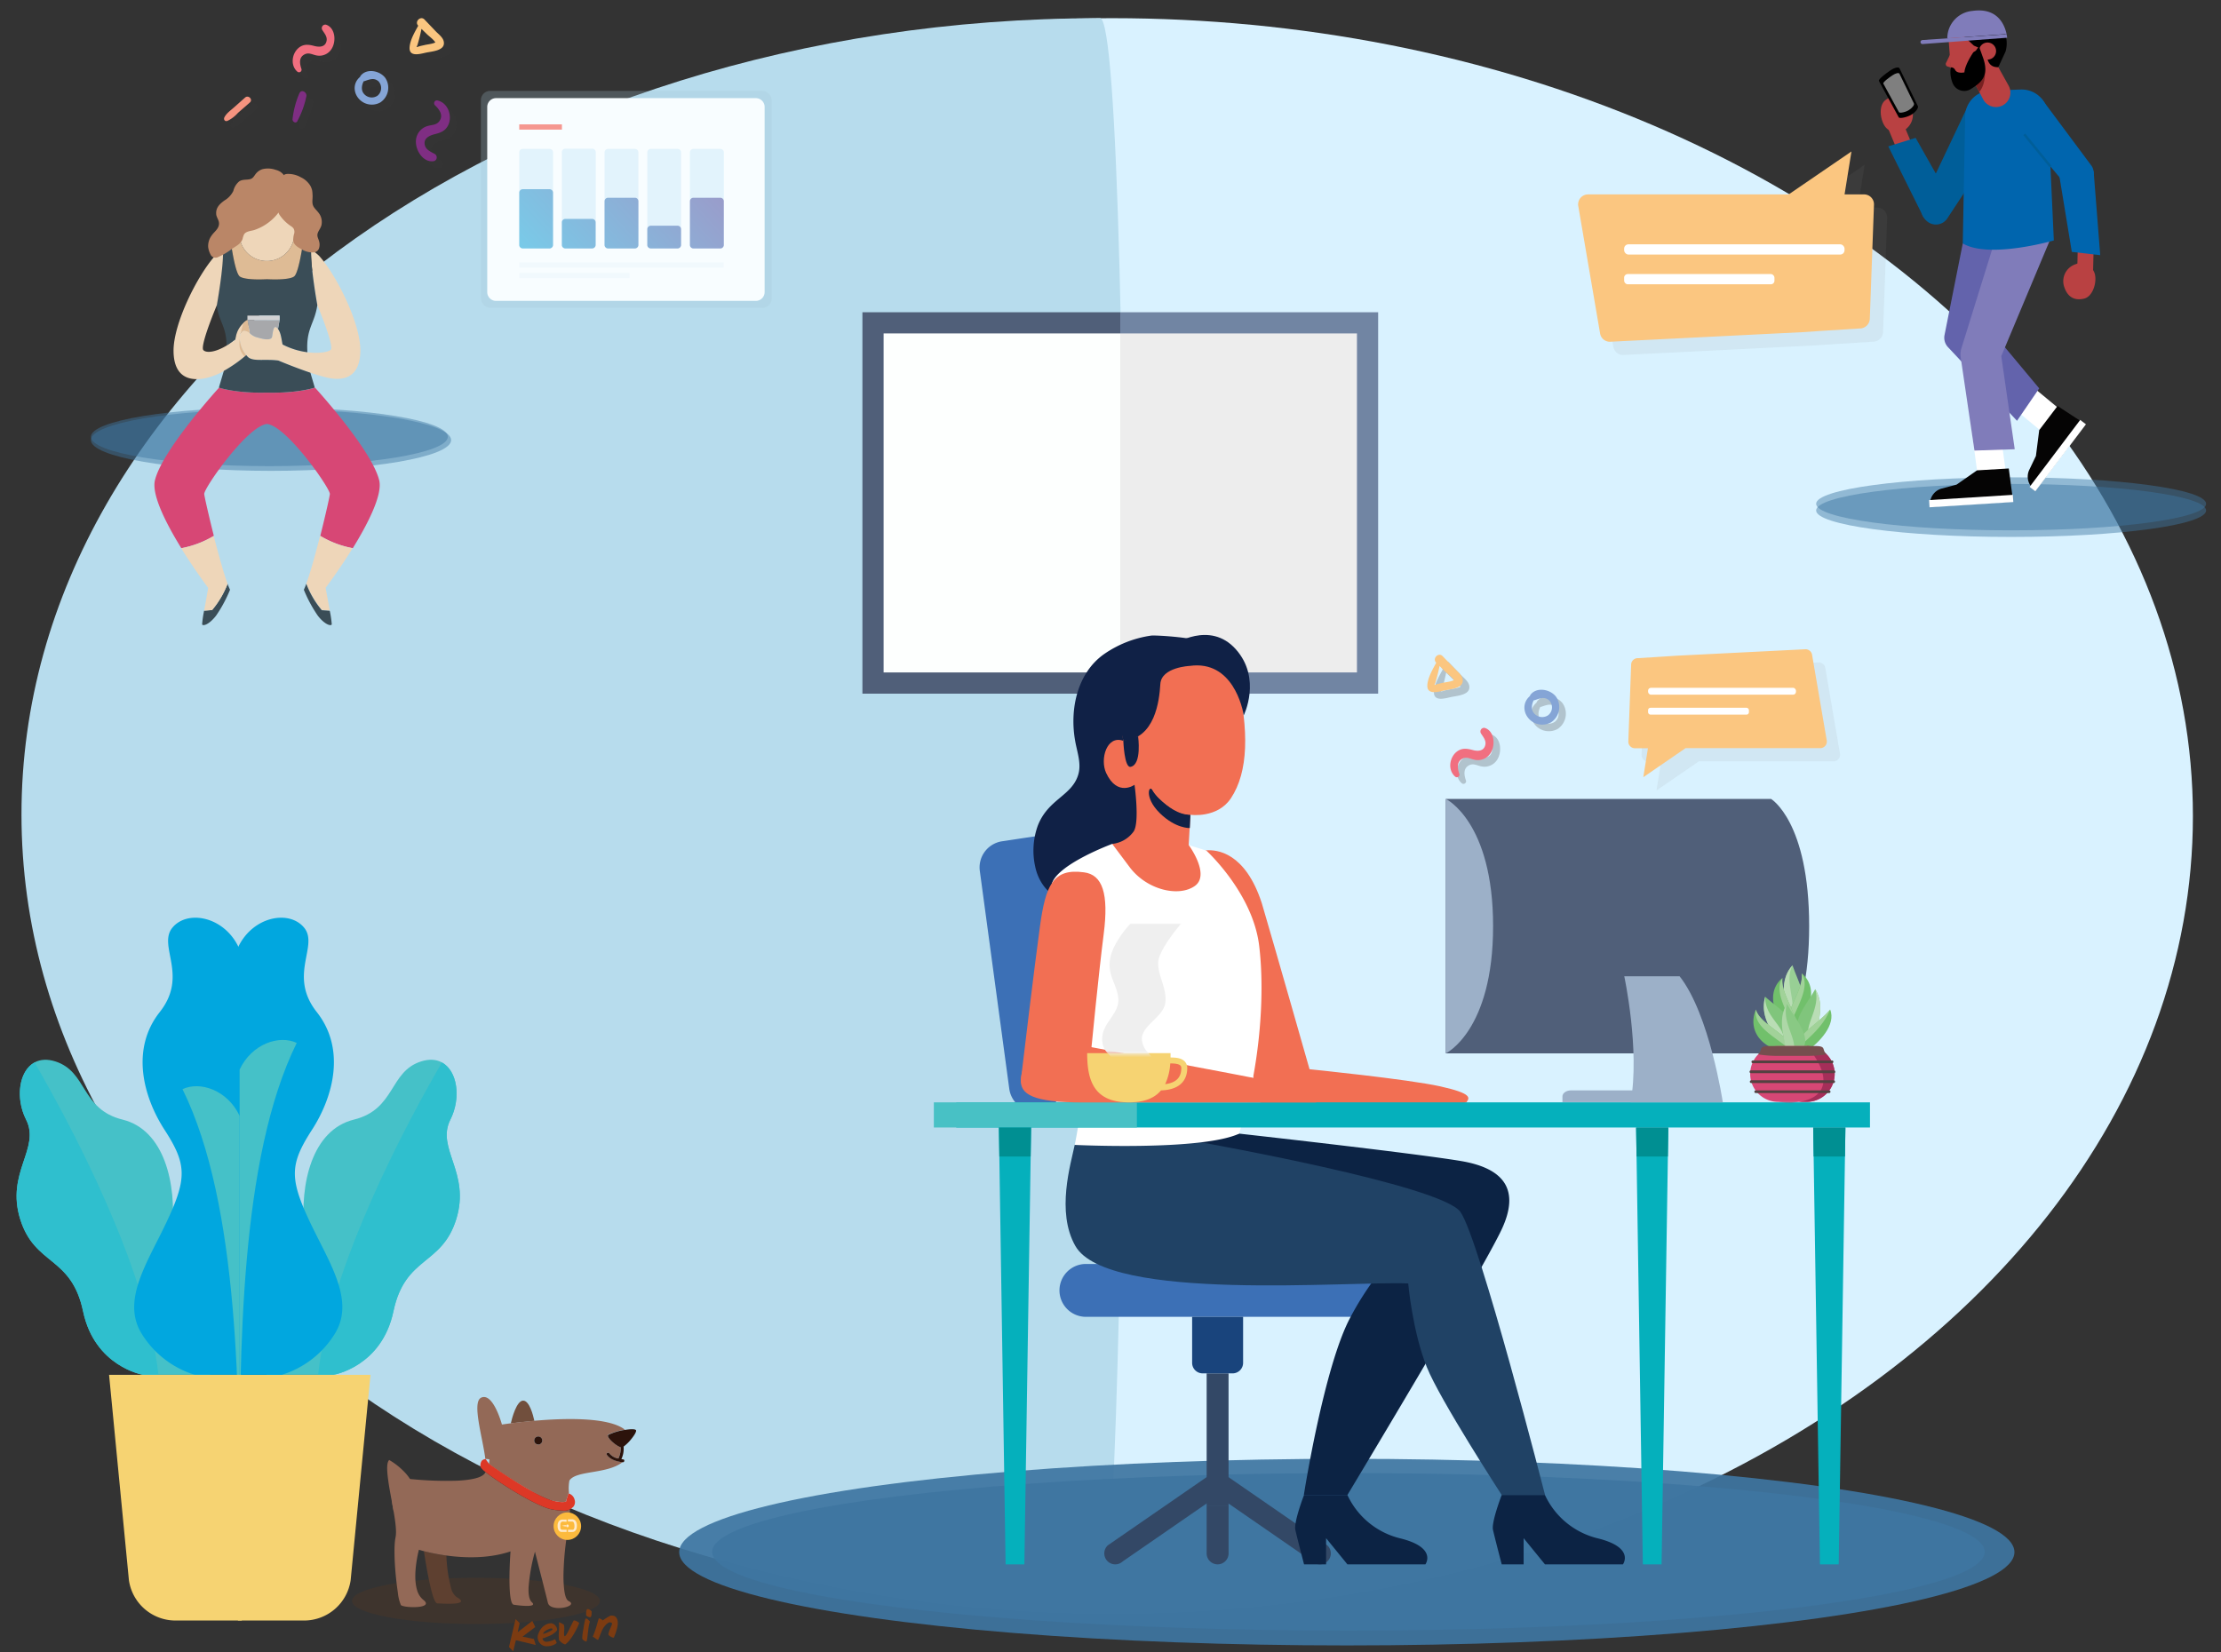 <?xml version="1.0" encoding="utf-8"?><svg id="suitedash-home" xmlns="http://www.w3.org/2000/svg" xmlns:xlink="http://www.w3.org/1999/xlink" viewBox="0 0 672 500">
	<rect x="0" y="0" width="672" height="500" fill="#333333" stroke="none"/>
	<style>
		@-webkit-keyframes steam {
			from {
				-webkit-transform: translate(0px, 0px);
				transform: translate(0px, 0px);
			}
			to {
				-webkit-transform: translate(16.53px, -78.62px);
				transform: translate(16.53px, -78.62px);	
			}
		}
		
		@keyframes steam {
			from {
				-webkit-transform: translate(0px, 0px);
				transform: translate(0px, 0px);
			}
			to {
				-webkit-transform: translate(16.53px, -78.62px);
				transform: translate(16.53px, -78.62px);	
			}
		}
		
		@-webkit-keyframes arrow-mask {
			0% {
				stroke-dasharray: 307.237;
				stroke-dashoffset: 307.237;
				opacity: 1;
			}
			60%,80% {
				stroke-dasharray: 307.237;
				stroke-dashoffset: 0;
				opacity: 1;
			}
			90%, 100% {
				stroke-dasharray: 307.237;
				stroke-dashoffset: 0;
				opacity: 0;
			}
		}
		
		@keyframes arrow-mask {
			0% {
				stroke-dasharray: 307.237;
				stroke-dashoffset: 307.237;
				opacity: 1;
			}
			60%,80% {
				stroke-dasharray: 307.237;
				stroke-dashoffset: 0;
				opacity: 1;
			}
			90%, 100% {
				stroke-dasharray: 307.237;
				stroke-dashoffset: 0;
				opacity: 0;
			}
		}
		
		@-webkit-keyframes head-rotate {
			0%, 40%, 80%, 100% {
				-webkit-transform: none;
				transform: none;
			}
			20%, 30%, 60% {
				-webkit-transform: rotate(10deg);
				transform: rotate(10deg);
			}
		}
		
		@keyframes head-rotate {
			0%, 40%, 80%, 100% {
				-webkit-transform: none;
				transform: none;
			}
			20%, 30%, 60% {
				-webkit-transform: rotate(10deg);
				transform: rotate(10deg);
			}
		}
		
		@-webkit-keyframes left-arm {
			0%, 40%, 45%, 80%, 100% {
				-webkit-transform: none;
				transform: none;
			}
			10%, 25%, 65%, 70% {
				-webkit-transform: rotate(-5deg);
				transform: rotate(-5deg);
			}
		}
		
		@keyframes left-arm {
			0%, 40%, 45%, 80%, 100% {
				-webkit-transform: none;
				transform: none;
			}
			10%, 25%, 65%, 70% {
				-webkit-transform: rotate(-5deg);
				transform: rotate(-5deg);
			}
		}
		
		@-webkit-keyframes left-forearm {
			0%, 40%, 45%, 80%, 100% {
				-webkit-transform: none;
				transform: none;
			}
			10%, 25%, 65%, 70% {
				-webkit-transform: rotate(5deg);
				transform: rotate(5deg);
			}
		}
		
		@keyframes left-forearm {
			0%, 40%, 45%, 80%, 100% {
				-webkit-transform: none;
				transform: none;
			}
			10%, 25%, 65%, 70% {
				-webkit-transform: rotate(5deg);
				transform: rotate(5deg);
			}
		}
		
		@-webkit-keyframes right-arm {
			0%, 40%, 45%, 80%, 100% {
				-webkit-transform: none;
				transform: none;
			}
			10%, 25%, 65%, 70% {
				-webkit-transform: rotate(-8deg);
				transform: rotate(-8deg);
			}
		}
		
		@keyframes right-arm {
			0%, 40%, 45%, 80%, 100% {
				-webkit-transform: none;
				transform: none;
			}
			10%, 25%, 65%, 70% {
				-webkit-transform: rotate(-8deg);
				transform: rotate(-8deg);
			}
		}
		
		@-webkit-keyframes right-forearm {
			0%, 40%, 45%, 80%, 100% {
				-webkit-transform: none;
				transform: none;
			}
			10%, 25%, 65%, 70% {
				-webkit-transform: rotate(8deg);
				transform: rotate(8deg);
			}
		}
		
		@keyframes right-forearm {
			0%, 40%, 45%, 80%, 100% {
				-webkit-transform: none;
				transform: none;
			}
			10%, 25%, 65%, 70% {
				-webkit-transform: rotate(8deg);
				transform: rotate(8deg);
			}
		}
		
		@-webkit-keyframes graph-bar-1 {
			0%, 100% {
				-webkit-transform: none;
				transform: none;
			}
			25% {
				-webkit-transform: scaleY(1.5);
				transform: scaleY(1.5);
			}
			50% {
				-webkit-transform: scaleY(.9);
				transform: scaleY(.9);
			}
			75% {
				-webkit-transform: scaleY(1.15);
				transform: scaleY(1.15);	
			}
		}
		
		@keyframes graph-bar-1 {
			0%, 100% {
				-webkit-transform: none;
				transform: none;
			}
			25% {
				-webkit-transform: scaleY(1.5);
				transform: scaleY(1.5);
			}
			50% {
				-webkit-transform: scaleY(.9);
				transform: scaleY(.9);
			}
			75% {
				-webkit-transform: scaleY(1.15);
				transform: scaleY(1.15);	
			}
		}
		
		@-webkit-keyframes graph-bar-2 {
			0%, 100% {
				-webkit-transform: none;
				transform: none;
			}
			25% {
				-webkit-transform: scaleY(3);
				transform: scaleY(3);
			}
			50% {
				-webkit-transform: scaleY(1.5);
				transform: scaleY(1.5);
			}
			75% {
				-webkit-transform: scaleY(2);
				transform: scaleY(2);	
			}
		}
		
		@keyframes graph-bar-2 {
			0%, 100% {
				-webkit-transform: none;
				transform: none;
			}
			25% {
				-webkit-transform: scaleY(3);
				transform: scaleY(3);
			}
			50% {
				-webkit-transform: scaleY(1.5);
				transform: scaleY(1.5);
			}
			75% {
				-webkit-transform: scaleY(2);
				transform: scaleY(2);	
			}
		}
		
		@-webkit-keyframes doodle-leftright {
			from {
				-webkit-transform: translateX(-2px);
				transform: translateX(-2px);
			}
			to {
				-webkit-transform: translateX(2px);
				transform: translateX(2px);
			}
		}
		
		@keyframes doodle-leftright {
			from {
				-webkit-transform: translateX(-2px);
				transform: translateX(-2px);
			}
			to {
				-webkit-transform: translateX(2px);
				transform: translateX(2px);
			}
		}
		
		@-webkit-keyframes doodle-updown {
			from {
				-webkit-transform: translateY(-2px);
				transform: translateY(-2px);
			}
			to {
				-webkit-transform: translateY(2px);
				transform: translateY(2px);
			}
		}
		
		@keyframes doodle-updown {
			from {
				-webkit-transform: translateY(-2px);
				transform: translateY(-2px);
			}
			to {
				-webkit-transform: translateY(2px);
				transform: translateY(2px);
			}
		}
		
		
		@-webkit-keyframes chatbox-top {
			0% {
				-webkit-transform: rotate(-90deg) scale(0);
				transform: rotate(-90deg) scale(0);
				opacity: 0;
			}
			20%, 75% {
				-webkit-transform: none;
				transform: none;
				opacity: 1;
			}
			95%, 100% {
				opacity: 0;
			}
		}
		
		
		@keyframes chatbox-top {
			0% {
				-webkit-transform: rotate(-90deg) scale(0);
				transform: rotate(-90deg) scale(0);
				opacity: 0;
			}
			20%, 75% {
				-webkit-transform: none;
				transform: none;
				opacity: 1;
			}
			95%, 100% {
				opacity: 0;
			}
		}
		
		@-webkit-keyframes chatbox-bottom {
			0% {
				-webkit-transform: rotate(90deg) scale(0);
				transform: rotate(90deg) scale(0);
				opacity: 0;
			}
			20%, 75% {
				-webkit-transform: none;
				transform: none;
				opacity: 1;
			}
			95%, 100% {
				opacity: 0;
			}
		}
		
		@keyframes chatbox-bottom {
			0% {
				-webkit-transform: rotate(90deg) scale(0);
				transform: rotate(90deg) scale(0);
				opacity: 0;
			}
			20%, 75% {
				-webkit-transform: none;
				transform: none;
				opacity: 1;
			}
			95%, 100% {
				opacity: 0;
			}
		}
		
		@-webkit-keyframes tail-wiggle {
			5%, 25%, 45%, 65% {
				-webkit-transform: rotate(-5deg);
				transform: rotate(-5deg);
			}
			15%, 35%, 55%, 75% {
				-webkit-transform: rotate(5deg);
				transform: rotate(5deg);
			}
			80%, 100% {
				-webkit-transform: none;
				transform: none;
			}
		}
		
		@keyframes tail-wiggle {
			5%, 25%, 45%, 65% {
				-webkit-transform: rotate(-5deg);
				transform: rotate(-5deg);
			}
			15%, 35%, 55%, 75% {
				-webkit-transform: rotate(5deg);
				transform: rotate(5deg);
			}
			80%, 100% {
				-webkit-transform: none;
				transform: none;
			}
		}
		
		#suitedash-home #steam {
			-webkit-animation: steam 6s linear both infinite;
			animation: steam 6s linear both infinite;
		}
		
		#suitedash-home #arrow-mask {
			-webkit-animation: arrow-mask 5s ease-in-out both infinite;
			animation: arrow-mask 5s ease-in-out both infinite;
		}
		
		
		#suitedash-home #back-hair, #suitedash-home #lady-head {
			-webkit-transform-origin: 351.25px 245.333px;
			-ms-transform-origin: 351.25px 245.333px;
			transform-origin: 351.25px 245.333px;
			-webkit-animation: head-rotate 8s ease-in-out both infinite;
			animation: head-rotate 8s ease-in-out both infinite;
		}
		
		#suitedash-home #left-arm {
			-webkit-transform-origin: 368.5px 262.563px;
			-ms-transform-origin: 368.5px 262.563px;
			transform-origin: 368.5px 262.563px;
			-webkit-animation: left-arm 8s ease-in-out both infinite;
			animation: left-arm 8s ease-in-out both infinite;
		}
		#suitedash-home #left-forearm {
			-webkit-transform-origin: 388.5px 329.188px;
			-ms-transform-origin: 388.5px 329.188px;
			transform-origin: 388.5px 329.188px;
			-webkit-animation: left-forearm 8s ease-in-out both infinite;
			animation: left-forearm 8s ease-in-out both infinite;
		}
		
		#suitedash-home #right-arm {
			-webkit-transform-origin: 325.333px 271px;
			-ms-transform-origin: 325.333px 271px;
			transform-origin: 325.333px 271px;
			-webkit-animation: right-arm 8s 2s ease-in-out both infinite;
			animation: right-arm 8s 2s ease-in-out both infinite;
		}
		#suitedash-home #right-forearm {
			-webkit-transform-origin: 319.303px 324.975px;
			-ms-transform-origin: 319.303px 324.975px;
			transform-origin: 319.303px 324.975px;
			-webkit-animation: right-forearm 8s 2s ease-in-out both infinite;
			animation: right-forearm 8s 2s ease-in-out both infinite;
		}
		
		#suitedash-home #bar-5 {
			-webkit-animation: graph-bar-1 2s ease-in-out both infinite;
			animation: graph-bar-1 2s ease-in-out both infinite;
		}
		#suitedash-home #bar-4 {
			-webkit-animation: graph-bar-2 3s ease-in-out both infinite;
			animation: graph-bar-2 3s ease-in-out both infinite;
		}
		#suitedash-home #bar-3 {
			-webkit-animation: graph-bar-1 1.5s ease-in-out both infinite;
			animation: graph-bar-1 1.5s ease-in-out both infinite;
		}
		#suitedash-home #bar-2 {
			-webkit-animation: graph-bar-2 2s ease-in-out both infinite;
			animation: graph-bar-2 2s ease-in-out both infinite;
		}
		#suitedash-home #bar-1 {
			-webkit-animation: graph-bar-1 2.5s ease-in-out both infinite;
			animation: graph-bar-1 2.5s ease-in-out both infinite;
		}
		
		#suitedash-home #chat-box-top {
			-webkit-transform-origin: 560.19px 45.84px;
			-ms-transform-origin: 560.19px 45.84px;
			transform-origin: 560.19px 45.84px;
			-webkit-animation: chatbox-top 4s cubic-bezier(0.175, 0.885, 0.32, 1.275) both infinite;
			animation: chatbox-top 4s cubic-bezier(0.175, 0.885, 0.32, 1.275) both infinite;
		}
		
		#suitedash-home #chat-box-bottom {
			-webkit-transform-origin: 497.21px 235.21px;
			-ms-transform-origin: 497.21px 235.21px;
			transform-origin: 497.21px 235.21px;
			-webkit-animation: chatbox-bottom 4s -1s cubic-bezier(0.175, 0.885, 0.32, 1.275) both infinite;
			animation: chatbox-bottom 4s -1s cubic-bezier(0.175, 0.885, 0.32, 1.275) both infinite;
		}
		
		#suitedash-home #dog-tail {
			-webkit-transform-origin: 122.083px 453.26px;
			-ms-transform-origin: 122.083px 453.26px;
			transform-origin: 122.083px 453.26px;
			-webkit-animation: tail-wiggle 3s ease-in-out both infinite;
			animation: tail-wiggle 3s ease-in-out both infinite;
		}
	</style>
	<defs>
		<mask id="home-mask" x="259.38" y="104.58" width="145.79" height="103.43" maskUnits="userSpaceOnUse">
			<path id="arrow-mask" d="M263.88,203.51s3.63-1.64,6.75-8.89,8.75-20.25,8.75-20.25l9.63,9.88,18.13-32,15.63,23.29,9.17-17.67,14.25-10.17,23.52,7.71,21-30.85L384,117.08l16.25,10.42-9.42-14,9.83,2-.75-6.42" fill="none" stroke="#fff" stroke-linecap="round" stroke-linejoin="round" stroke-width="9" stroke-dashoffset="274.234" stroke-dasharray="274.234"></path>
		</mask>
		<mask id="home-mask-2" x="316.69" y="279.46" width="52.03" height="117.93" maskUnits="userSpaceOnUse">
			<rect id="steam-mask" x="321.48" y="279.46" width="47.24" height="39.54" fill="#fff"></rect>
		</mask>
		<linearGradient id="home-linear-gradient" x1="206.9" y1="474.99" x2="148.03" y2="420.68" gradientTransform="matrix(1, 0, 0, -1, 0, 500)" gradientUnits="userSpaceOnUse">
			<stop offset="0.05" stop-color="#876daf"></stop>
			<stop offset="1" stop-color="#48c6e9"></stop>
		</linearGradient>
		<linearGradient id="home-linear-gradient-2" x1="215.34" y1="466.39" x2="156.13" y2="411.76" xlink:href="#home-linear-gradient"></linearGradient>
		<linearGradient id="home-linear-gradient-3" x1="220.08" y1="462.04" x2="160.43" y2="407.01" xlink:href="#home-linear-gradient"></linearGradient>
		<linearGradient id="home-linear-gradient-4" x1="227.86" y1="453.06" x2="168.69" y2="398.48" xlink:href="#home-linear-gradient"></linearGradient>
		<linearGradient id="home-linear-gradient-5" x1="231.94" y1="449.14" x2="172.29" y2="394.11" xlink:href="#home-linear-gradient"></linearGradient>
	</defs>
	<ellipse cx="336.5" cy="247" rx="327" ry="241.5" fill="#d9f2ff"></ellipse>
	<path d="M332.82,487.5C152.6,487.5,6.5,379.6,6.5,246.5S152.6,5.5,332.82,5.5C343.8,5.5,341.8,487.5,332.82,487.5Z" fill="#b7dced"></path>
	<rect x="260.94" y="94.5" width="78.02" height="115.43" fill="#505f79"></rect>
	<rect x="338.96" y="94.5" width="78.02" height="115.43" fill="#7185a3"></rect>
	<rect x="267.35" y="100.91" width="71.61" height="102.6" fill="#fdfffe"></rect>
	<rect x="338.96" y="100.91" width="71.61" height="102.6" fill="#ededed"></rect>
	<g mask="url(#home-mask)">
		<g>
			<path d="M401.22,108.78,399.62,131l-6.34-4.32-20.67,30.57a3.48,3.48,0,0,1-3.91,1.38l-22.22-7.09L339,156.75v-8.4l4.93-3.44a3.51,3.51,0,0,1,3-.48l21.39,6.83,19.24-28.46-6.33-4.31Z" fill="#f04646"></path>
			<path d="M335,159.54l-8.74,18.25a3.57,3.57,0,0,1-3.08,1.94,3.46,3.46,0,0,1-2.92-1.57l-12.84-19.85-15,28.19a3.48,3.48,0,0,1-2.52,1.72h-.49a3.45,3.45,0,0,1-2.49-1.06l-6.68-6.95-8.39,19.3a3.77,3.77,0,0,1-.37.65l-4,5.57V192.42L276,172.78a3.39,3.39,0,0,1,2.57-2l.59-.06a3.47,3.47,0,0,1,2.49,1.06l7,7.26L304,149.89a3.51,3.51,0,0,1,3-1.82,3.42,3.42,0,0,1,2.88,1.57l12.7,19.6,6.43-13.41a3.53,3.53,0,0,1,1.18-1.43l8.69-6.05v8.4Z" fill="#fb6767"></path>
		</g>
	</g>
	<ellipse cx="407.5" cy="469.74" rx="202" ry="28.24" fill="#3e76a1" opacity="0.92" style="isolation: isolate"></ellipse>
	<ellipse cx="408" cy="469.66" rx="192.5" ry="23.84" fill="#3e76a1" opacity="0.92" style="isolation: isolate"></ellipse>
	<ellipse cx="608.5" cy="152.48" rx="59" ry="8.02" fill="#3e76a1" opacity="0.46" style="isolation: isolate"></ellipse>
	<ellipse cx="608.5" cy="154.48" rx="59" ry="8.02" fill="#3e76a1" opacity="0.46" style="isolation: isolate"></ellipse>
	<ellipse cx="82" cy="133.19" rx="54.5" ry="9.31" fill="#3e76a1" opacity="0.46" style="isolation: isolate"></ellipse>
	<rect x="365.09" y="415.64" width="6.63" height="39.99" fill="#334866"></rect>
	<path d="M368.41,473.44h0a3.32,3.32,0,0,1-3.32-3.31v-14.5h6.64v14.5A3.32,3.32,0,0,1,368.41,473.44Z" fill="#334866"></path>
	<path d="M401.78,472.38h0a3.32,3.32,0,0,1-4.69.18L366.6,451.5l4.5-4.87,30.5,21.06A3.32,3.32,0,0,1,401.78,472.38Z" fill="#334866"></path>
	<path d="M335,472.38h0a3.32,3.32,0,0,0,4.69.18l30.49-21.06-4.5-4.87-30.5,21.06A3.33,3.33,0,0,0,335,472.38Z" fill="#334866"></path>
	<path d="M408.26,398.53h-79.7a8,8,0,0,1-8-8h0a8,8,0,0,1,8-8h79.7a8,8,0,0,1,8,8h0A8,8,0,0,1,408.26,398.53Z" fill="#3c70b6"></path>
	<path d="M342.22,252.6l-21,74.76a8,8,0,0,1-6.85,9h0a8,8,0,0,1-9-6.85l-8.91-65.92a8,8,0,0,1,6.85-9h0C307.71,254,341.63,248.23,342.22,252.6Z" fill="#3c70b6"></path>
	<path d="M374.88,343.08s51.86,5.77,67,8.27c13.44,2.22,18,8.86,12.49,20.69-5.85,12.57-46.69,80.41-46.69,80.41H394.5s6.1-39.07,14.16-53.92a92.41,92.41,0,0,1,17.58-23.27h-63L344.56,345.7Z" fill="#0c2344"></path>
	<path d="M325.18,346.46c-1.19,5.78-5.68,20.29.18,30.61,9.71,17.15,83.3,10.55,100.72,11.36,0,0,1.25,14.38,5.62,25.3,3.92,9.83,22.67,38.72,22.67,38.72h13.11s-19.82-77.5-25.6-85.66-78.65-21.09-78.65-21.09Z" fill="#204265"></path>
	<g id="left-arm">
		<path id="left-forearm" d="M381.32,333.6c-3.29-3-3.15-14,14.93-10,0,0,29.74,3,39.56,5.19s8.8,3.49,7.92,4.76C433.17,338.83,385.35,336.3,381.32,333.6Z" fill="#f26f53"></path>
		<path d="M380.78,331.64l-13.6-48.94s-10.8-24.33-2.18-25.35c3.13-.23,11.75.52,16.78,16,4.45,15.12,14.47,50.35,14.47,50.35,2.25,7.6-8.36,12.43-14.93,10" fill="#f26f53"></path>
	</g>
	<path id="back-hair" d="M363.23,194.53c.28-1.45-13.47-2.36-14.92-2.17A33.21,33.21,0,0,0,334,198c-8,5.68-10.46,16.59-8.66,26.41.6,3.3,1.86,6.68.94,9.9-1.88,6.63-9.2,7.44-12.33,15.71a22.31,22.31,0,0,0-.74,12.23c.82,4,3.3,7.91,7.09,9.51a13.78,13.78,0,0,0,5.66,1,22.68,22.68,0,0,0,14.71-5.82c4.8-4.36,6.13-10.25,8.62-15.89a83.41,83.41,0,0,0,3.62-11.5c2.65-9.61,4.87-19.34,7-29.08C361,205.16,362.17,199.85,363.23,194.53Z" fill="#102146"></path>
	<path d="M336.52,255.4s-15.7,5.8-18.12,11.62,9.52,42.35,9.52,54.48a138.66,138.66,0,0,1-2.74,25s38.11,1.86,49.7-3.38c6.34-19.62,7.93-41.89,6.1-56.92-1.94-16-16-28.79-16-28.79l-5.35-1.65Z" fill="#fff"></path>
	<rect x="289.33" y="333.62" width="276.46" height="7.61" fill="#05b0bc"></rect>
	<rect x="282.55" y="333.62" width="61.43" height="7.61" fill="#48c1c5"></rect>
	<polygon points="309.94 473.44 304.26 473.44 302.23 341.23 311.98 341.23 309.94 473.44" fill="#05b0bc"></polygon>
	<polygon points="311.84 350.01 311.98 341.23 302.23 341.23 302.37 350.01 311.84 350.01" fill="#008f92"></polygon>
	<polygon points="502.74 473.44 497.07 473.44 495.03 341.23 504.78 341.23 502.74 473.44" fill="#05b0bc"></polygon>
	<polygon points="504.64 350.01 504.78 341.23 495.03 341.23 495.17 350.01 504.64 350.01" fill="#008f92"></polygon>
	<polygon points="556.33 473.44 550.65 473.44 548.61 341.23 558.36 341.23 556.33 473.44" fill="#05b0bc"></polygon>
	<polygon points="558.23 350.01 558.36 341.23 548.61 341.23 548.75 350.01 558.23 350.01" fill="#008f92"></polygon>
	<path d="M535.86,241.79h-98.4v77h98.4s11.53-6.81,11.53-38.49S535.86,241.79,535.86,241.79Z" fill="#505f79"></path>
	<path d="M437.46,241.79v77s14.3-6.81,14.3-38.49S437.46,241.79,437.46,241.79Z" fill="#9cb0c8"></path>
	<path d="M521.27,333.62s-4-26.66-13.07-38.15H491.45s4.79,22.24,1.92,38.15Z" fill="#9cb0c8"></path>
	<path d="M475.31,330h32.37v3.57H472.74v-1.78C472.74,330.85,473.89,330,475.31,330Z" fill="#9cb0c8"></path>
	<path d="M360.18,246.59l-.53,9.14s6.67,9,1.85,12.41S347,269.4,341.77,262.4l-5.25-7a9.15,9.15,0,0,0,6.46-3.73c1.9-2.75.29-14.16.29-14.16,0-4.76,16.91,1.45,16.91,9.07" fill="#f26f53"></path>
	<path d="M360.18,246.58c-4.78-.21-10.36-5.23-11.41-7.34s-2.76,2,2.1,6.8S360,250.6,360,250.6Z" fill="#102146"></path>
	<g id="lady-head">
		<path d="M360.18,246.59s8.15,1.17,12.25-5c5.29-7.95,5.54-20.48,1.77-36.59,0,0-5.38-9.45-21.69-3.2s-12.63,22.41-12.63,22.41c-5-1.84-7.14,5.53-5.2,9.72,3.41,7.35,8.59,3.58,8.59,3.58,5.35-2,4,.81,7.46,4.14,2.7,2.63,5.83,4.93,9.45,4.93" fill="#f26f53"></path>
		<path d="M360,201.53s-8.62.37-8.92,5.49-1.64,16.45-11.15,17.19c0,0-5.19-16.27,2.11-24.47,6.07-6.81,13-4.63,13-4.63s11-7.47,18.89,1.4,2.38,20,2.38,20C376,214.43,373,199.72,360,201.53Z" fill="#102146"></path>
		<path d="M339.88,224.21s.29,8.2,2.18,7.87c3.51-.62,2.29-9.25,2.29-9.25Z" fill="#102146"></path>
	</g>
	<g id="right-arm">
		<path id="right-forearm" d="M308.89,326.66c-.28,4.45,3.35,7,19,7h70.3s1.09-3.49-11.48-6c-11.22-2.2-21.93-4.21-21.93-4.21l-34.53-6.53C319.88,315.38,309.45,317.65,308.89,326.66Z" fill="#f26f53"></path>
		<path d="M330.25,316.92s2.12-22,3.69-34.22-.33-18-6-18.7c-9.32-1.26-11.57,3.91-13.28,16.33s-5.23,41.9-5.75,46.33C308.17,332.83,327.89,339.79,330.25,316.92Z" fill="#f26f53"></path>
	</g>
	<g>
		<path d="M359.22,323.28a2.82,2.82,0,0,0-.81-2.09c-1-1-2.55-1.13-4.24-1.15v-1.32H328.94c0,8.23,2,14.9,12.63,14.9,4.81,0,7.83-1.37,9.72-3.62C358.16,329.79,359.22,325.73,359.22,323.28Zm-6.68,4.83a17.05,17.05,0,0,0,1.54-6.27c1.3,0,2.54.12,3.06.63a1,1,0,0,1,.28.81C357.42,326.12,355.81,327.71,352.54,328.11Z" fill="#f6d372"></path>
		<g mask="url(#home-mask-2)">
			<g id="steam">
				<path d="M335.21,318.77s-2.36-1.88-1.57-5.82,5.12-6.55,4.72-10.86-3.48-7.06-2.43-12.19,6.17-10.44,6.17-10.44h15.32s-6.84,7.88-7,11.82,2.74,7.88,2.16,12.22-7.09,6.7-7.09,11a6.42,6.42,0,0,0,2,4.22Z" fill="#efefef"></path>
				<path d="M347.5,318.77s2.36,1.88,1.57,5.82-5.12,6.55-4.72,10.86,3.48,7.06,2.43,12.19-6.17,10.44-6.17,10.44H325.29s6.84-7.88,7-11.82-2.74-7.88-2.16-12.22,7.09-6.7,7.09-11a6.42,6.42,0,0,0-2-4.22Z" fill="#efefef"></path>
				<path d="M318.42,397.39s-2.36-1.88-1.57-5.82,5.12-6.55,4.72-10.86-3.48-7.06-2.43-12.19,6.17-10.44,6.17-10.44h15.32s-6.84,7.88-7,11.82,2.74,7.88,2.16,12.22-7.09,6.7-7.09,11a6.42,6.42,0,0,0,2,4.22Z" fill="#efefef"></path>
			</g>
		</g>
	</g>
	<path d="M454.37,452.45s-3.17,8.17-2.64,10.56,2.64,10.43,2.64,10.43H461v-7.92l6.45,7.92h23.6s3.74-5.15-7.84-7.92a23.82,23.82,0,0,1-15.76-13.07Z" fill="#0c2344"></path>
	<path d="M394.56,452.45s-3.16,8.17-2.63,10.56,2.63,10.43,2.63,10.43h6.67v-7.92l6.45,7.92h23.6s3.74-5.15-7.84-7.92a23.82,23.82,0,0,1-15.76-13.07Z" fill="#0c2344"></path>
	<path d="M360.7,398.53h15.42v13.93a3.18,3.18,0,0,1-3.18,3.18h-9.06a3.18,3.18,0,0,1-3.18-3.18V398.53h0Z" fill="#19447c"></path>
	<g>
		<path d="M100.9,416.08s14.6-2.41,18.14-19.22,14.59-13.71,19-27.86-6.2-21.4-1.77-30.16.88-20.7-8.85-17.61-7.67,14.48-20.34,17.61-16.4,19.39-15,33.7c1.48,15.28-18,21.62-11.42,43.54Z" fill="#45c1c8"></path>
		<path d="M100.9,416.08s14.6-2.41,18.14-19.22,14.59-13.71,19-27.86-6.2-21.4-1.77-30.16c3.27-6.49,2.17-14.71-2.57-17.29C123,340,99.83,383.15,96.24,416.08Z" fill="#2fbfce"></path>
		<path d="M72,490.44H92a14.24,14.24,0,0,0,14.1-12.24l6-62.12H72Z" fill="#f6d372"></path>
		<path d="M85.25,416.08a28.82,28.82,0,0,0,16.25-12.75c6-10.22-2.32-21.82-8.13-34.36s-5.56-16.85,1-27,10.28-24.53,1.48-35.67.69-20-3.82-25.53-15.59-3.45-20,5.93V416.08Z" fill="#01a7df"></path>
		<path d="M72.5,323.7V453.08c0-43.37,0-102.39,17.28-137.45C84.49,313.13,76.18,315.89,72.5,323.7Z" fill="#45c1c8"></path>
		<path d="M43.28,416.08s-14.6-2.41-18.14-19.22S10.55,383.15,6.12,369s6.2-21.4,1.77-30.16-.88-20.7,8.85-17.61,7.67,14.48,20.34,17.61,16.4,19.39,15,33.7C50.6,387.82,70,394.16,63.5,416.08Z" fill="#45c1c8"></path>
		<path d="M43.28,416.08s-14.6-2.41-18.14-19.22S10.55,383.15,6.12,369s6.2-21.4,1.77-30.16c-3.27-6.49-2.17-14.71,2.57-17.29,10.72,18.49,33.89,61.6,37.48,94.53Z" fill="#2fbfce"></path>
		<path d="M58.93,416.08a28.82,28.82,0,0,1-16.25-12.75c-6-10.22,2.33-21.82,8.13-34.36s5.57-16.85-1-27-10.28-24.53-1.48-35.67-.69-20,3.82-25.53,15.64-3.45,20.06,5.93V416.08Z" fill="#01a7df"></path>
		<path d="M72.5,337.7V467.08c0-43.37,0-102.39-17.28-137.45C60.51,327.13,68.82,329.89,72.5,337.7Z" fill="#45c1c8"></path>
		<path d="M73.16,490.44h-20A14.24,14.24,0,0,1,39,478.2l-6-62.12H73.16Z" fill="#f6d372"></path>
	</g>
	<g>
		<ellipse cx="81.5" cy="132.19" rx="54" ry="8.88" fill="#3e76a1" opacity="0.46" style="isolation: isolate"></ellipse>
		<path d="M80.79,128.31h0c-5.94.59-19,19.27-19,21.17,0,.5,1.3,6.31,2.91,12.69a29.81,29.81,0,0,1-9.84,3.73c-4.52-7.31-9-16.07-8-20.47,2.18-9.24,19.42-28.11,19.42-28.11s5.16,1.75,14.52,1.5c9.37.25,14.51-1.5,14.51-1.5s17.25,18.87,19.44,28.11c1,4.4-3.5,13.16-8,20.47a29.29,29.29,0,0,1-9.84-3.73c1.61-6.38,2.9-12.19,2.9-12.69C99.75,147.58,86.72,128.9,80.79,128.31Z" fill="#d74775"></path>
		<path d="M93,106.61c4.09.53,7.07-.26,7.21-1,.41-2.35-4.21-13.29-4.21-13.29s-2.12-11.7-1.87-16.73a12.68,12.68,0,0,1,2.47,1.89c5.21,5.84,12.53,20.38,12.43,28.72s-5.37,9.25-10.42,8c-1.48-.38-3.09-.87-4.66-1.39h0c-5-1.64-9.68-3.68-9.68-3.68-4.16-.56-7.79.44-9.31-1.18a4.45,4.45,0,0,1-.41-.47c-2.78-3.35-2.27-7.37-.77-7.37a2.8,2.8,0,0,1,1.78.71h0a5.06,5.06,0,0,0,2.06,1.24c1,.24,3.81,1.21,4.6.14.34-.49.26-4.41,1.7-2.87l.19.24c.93,1.22,1.05,3.27,1.38,4.69A22.57,22.57,0,0,0,93,106.61Z" fill="#eed6b9"></path>
		<path d="M96.85,162.17a29.29,29.29,0,0,0,9.84,3.73c-4.08,6.61-8.17,12-8.17,12l1.26,6.89h0l-2.41-.19a27.63,27.63,0,0,1-4.69-8C93.89,173.35,95.48,167.55,96.85,162.17Z" fill="#eed6b9"></path>
		<path d="M99.86,185.25a30.84,30.84,0,0,1,.52,3.67c-.06.63-2,.3-4.23-2.6a40.83,40.83,0,0,1-4.22-7.84,17.33,17.33,0,0,0,.74-1.81,27.63,27.63,0,0,0,4.69,8l2.41.19h0Z" fill="#3a4d57"></path>
		<path d="M93.14,75l1,.61c-.25,5,1.87,16.73,1.87,16.73-.83,5.72-3.46,7-3,14.26a22.57,22.57,0,0,1-7.51-2.34c-.33-1.42-.45-3.47-1.38-4.69h0l.48-2.72h0V95.51H74.85v1.34h0a7.51,7.51,0,0,0-3.59,5.91,28.88,28.88,0,0,1-2.72,1.83c0-5.74-2.22-7-3-12.25,0,0,2.09-11.59,1.86-16.67h0c.56-.33,1.16-.67,1.75-1,.27-.15.54-.3.81-.42.41,2.67,1.4,8.46,2.54,9.39.82.67,3.66,1.09,8.25.85,4.58.24,7.44-.18,8.24-.85,1.15-1,2.17-6.93,2.57-9.53Z" fill="#3a4d57"></path>
		<path d="M80.77,84.5c-4.59.24-7.43-.18-8.25-.85-1.14-.93-2.13-6.72-2.54-9.39,1.27-.68,2.38-1.2,2.73-1.36a8.32,8.32,0,0,0,16.1-.24c.36.18,1.47.75,2.77,1.46-.4,2.6-1.42,8.58-2.57,9.53C88.21,84.32,85.35,84.74,80.77,84.5Z" fill="#debb95"></path>
		<path d="M88.81,72.66a8.32,8.32,0,0,1-16.1.24c-.12-.31-.77-1.58-.85-1.91,9.5-4.18,12.11-8.5,12.11-8.5a45.56,45.56,0,0,0,5.34,6.24v.67A10,10,0,0,1,88.81,72.66Z" fill="#eed6b9"></path>
		<path d="M84.59,96.86l-.48,2.72h0l-.19-.24c-1.44-1.54-1.36,2.38-1.7,2.87-.79,1.07-3.59.1-4.6-.14a5.06,5.06,0,0,1-2.06-1.24h0l-.7-4Z" fill="#a7a8ab"></path>
		<path d="M68.54,104.6a28.88,28.88,0,0,0,2.72-1.83,7.51,7.51,0,0,1,3.59-5.91l.7,4a2.8,2.8,0,0,0-1.78-.71c-1.5,0-2,4,.77,7.37a40.9,40.9,0,0,1-6.77,4.76,21.72,21.72,0,0,1-4.84,2c-5,1.27-10.33.35-10.42-8S59.74,83.35,65,77.51a11.33,11.33,0,0,1,2.47-1.83c.23,5.08-1.86,16.67-1.86,16.67S61,103.29,61.4,105.64C61.51,106.56,64,107.3,68.54,104.6Z" fill="#eed6b9"></path>
		<path d="M68.86,176.7a18.38,18.38,0,0,0,.74,1.78,40.83,40.83,0,0,1-4.22,7.84c-2.24,2.9-4.16,3.23-4.22,2.6a31.16,31.16,0,0,1,.51-3.67l.08-.43h0l2.42-.19A28.15,28.15,0,0,0,68.86,176.7Z" fill="#3a4d57"></path>
		<path d="M68.86,176.7a28.15,28.15,0,0,1-4.67,7.93l-2.42.19h0L63,177.93s-4.08-5.42-8.17-12a29.81,29.81,0,0,0,9.84-3.73C66.05,167.56,67.65,173.39,68.86,176.7Z" fill="#eed6b9"></path>
		<path d="M94.41,57.48a5.64,5.64,0,0,0-.53-1.3A6.74,6.74,0,0,0,91,53.64a7.66,7.66,0,0,0-4-1c-.35,0-1,.11-1.18.45.14-.25-.84-1-1-1.1a5.2,5.2,0,0,0-1.48-.61,6.94,6.94,0,0,0-4-.16,4.27,4.27,0,0,0-2.1,1.58c-.49.68-.77,1.24-1.66,1.44-1.12.24-2.22,0-3.21.66a5.39,5.39,0,0,0-1.77,2.89,6.84,6.84,0,0,1-2.67,2.87c-1.38,1-2.62,2.12-2.52,4,0,1.15,1,2,.84,3.26-.15,1.46-1.52,2.29-2.26,3.42a5.3,5.3,0,0,0-1,3.47,6.65,6.65,0,0,0,.7,2.19,1.65,1.65,0,0,0,2.17.86l.16-.08a19.88,19.88,0,0,0,4.17-2.46c1.26-.89,2.67-1.47,3.2-3a6.21,6.21,0,0,1,.46-1.4c.63-1,2.22-1,3.22-1.35a15.39,15.39,0,0,0,7.21-5.25,1.88,1.88,0,0,0,.27.66,12.53,12.53,0,0,0,3.56,3.51,3.1,3.1,0,0,1,.68.62A2.06,2.06,0,0,1,89,70.75a5.56,5.56,0,0,0-.23,2.35c.28,1.09,1.46,1.8,2.38,2.28a6.3,6.3,0,0,0,3.83,1,1.82,1.82,0,0,0,1.49-1.08,3.59,3.59,0,0,0,.07-2.3c-.2-.78-.64-1.36-.47-2.21s1-1.73,1.2-2.69a4.47,4.47,0,0,0-1-3.85c-.7-.92-1.58-1.5-1.72-2.74-.1-.91.11-1.82,0-2.74A6.6,6.6,0,0,0,94.41,57.48Z" fill="#ba8667"></path>
		<path d="M72.55,102.52a8.59,8.59,0,0,0,0,2.73A5.31,5.31,0,0,0,74,107.9c.19-.15.36-.3.51-.43A8.28,8.28,0,0,1,72.55,102.52Z" fill="#debb95"></path>
		<path d="M73.67,97.72a32.1,32.1,0,0,0-.84,3.15,1.09,1.09,0,0,1,.94-.77,2.8,2.8,0,0,1,1.78.71l-.7-4A6.77,6.77,0,0,0,73.67,97.72Z" fill="#debb95"></path>
		<path d="M94,113.1l1.25,4.22s-5.14,1.75-14.51,1.5c-9.36.25-14.52-1.5-14.52-1.5l1.25-4.22s.11-.38.27-.87a40.9,40.9,0,0,0,6.77-4.76,4.45,4.45,0,0,0,.41.47c1.52,1.62,5.15.62,9.31,1.18,0,0,4.7,2,9.68,3.68h0A1.55,1.55,0,0,1,94,113.1Z" fill="#3a4d57"></path>
		<rect x="74.85" y="95.51" width="9.74" height="1.34" fill="#d1d2d3"></rect>
	</g>
	<g>
		<polygon points="612.39 114.91 623.68 124.25 617.78 130.64 606.62 121.36 612.39 114.91" fill="#fff"></polygon>
		<path d="M617,130.17,616,138l-2,4.17a4.8,4.8,0,0,0,1.1,5.65l.74.67L631,128.39l-8.45-5.52Z" fill="#050404"></path>
		<polyline points="631.14 128.41 615.83 148.68 614.09 147.36 629.4 127.09 631.14 128.41" fill="#fff"></polyline>
		<path d="M593.87,73.67l-5.52,27.73a4.17,4.17,0,0,0,1.11,3.73l20.82,22.22,6.72-9.81-13.25-15.88,5.46-30.6Z" fill="#6363ac"></path>
		<polygon points="604.89 128.08 606.98 143.52 598.29 143.2 596.24 127.9 604.89 128.08" fill="#fff"></polygon>
		<path d="M598.18,142.35,592,146.66l-4.48,1.19a4.78,4.78,0,0,0-3.56,4.51v1l25.15-1.58-1.32-10Z" fill="#050404"></path>
		<polyline points="609.16 151.94 583.81 153.53 583.68 151.35 609.02 149.76 609.16 151.94" fill="#fff"></polyline>
		<path d="M620.18,72.81l-16.77.55-9.94,32a6.44,6.44,0,0,0-.2,3l4.13,28,12.19-.4-4.07-28.18Z" fill="#807cba"></path>
		<path d="M595.69,31.5l-14,29.5a5,5,0,0,0,2,6.41h0a4.13,4.13,0,0,0,5.48-1.28l15.72-23.9Z" fill="#005e99"></path>
		<polygon points="578.3 43.21 576.04 37.81 571.41 39.18 574.22 45.93 578.3 43.21" fill="#b94142"></polygon>
		<path d="M570.48,30.29c-2.19,1.65-1.61,6.12,0,8.16a4.42,4.42,0,0,0,6.61.24,5.4,5.4,0,0,0,.61-7.16C576.1,29.49,573.63,27.93,570.48,30.29Z" fill="#b94142"></path>
		<path d="M572,21.28h0c-1.23.83-3.76,2.71-3.51,3.22l6,11c.25.51,2.74-.06,4-.89h0c1.24-.84,2-1.94,1.81-2.45l-5.57-11.48C574.47,20.17,573.25,20.44,572,21.28Z"></path>
		<path d="M572.6,22.79h0c-1,.65-3,2.13-2.76,2.52l4.71,8.63c.19.4,2.15,0,3.12-.7h0c1-.65,1.61-1.52,1.42-1.92l-4.37-9C574.53,21.92,573.57,22.13,572.6,22.79Z" fill="#7f7f7f"></path>
		<polygon points="590.58 61.12 579.6 41.72 571.33 44.3 581.92 65.6 590.58 61.12" fill="#005e99"></polygon>
		<path d="M602.23,27.42l9.23-.33a8,8,0,0,1,8.21,7.51l1.75,38.17s-19.59,5.67-27.55.9l.72-38.5A7.9,7.9,0,0,1,602.23,27.42Z" fill="#0065ae"></path>
		<path d="M606.25,33.4l18.24,21.88c1.71,1.91,5.25,3.09,7.22,1.51h0c1.71-1.38,2.4-4.67,1.19-6.51L617.81,30Z" fill="#0065ae"></path>
		<polygon points="628.65 75.41 628.52 81.25 633.3 81.88 633.48 74.57 628.65 75.41" fill="#b94142"></polygon>
		<path d="M630.56,90.38c2.66-.61,3.94-4.94,3.26-7.47a4.42,4.42,0,0,0-5.94-2.9,5.4,5.4,0,0,0-3.47,6.29C625.09,88.84,626.72,91.27,630.56,90.38Z" fill="#b94142"></path>
		<polygon points="623.01 52.78 626.86 76.23 635.46 77.23 633.46 51.8 623.01 52.78" fill="#0065ae"></polygon>
		<path d="M601.89,15.41l5.85,10.51A4.38,4.38,0,0,1,606,31.87l-.1.05h0A4.38,4.38,0,0,1,600,30l0,0-4.44-8.48Z" fill="#b94142"></path>
		<path d="M597.37,25s2.93-2.34,3.16-4.56c0,0,.61,4.76-1.67,7.38Z" fill="#782121"></path>
		<path d="M589.56,11.6l.62,8.38c-.11,3.56,3.66,7.25,6.9,5.77h0a6.31,6.31,0,0,0,3.06-7.85L597,9.4C596.5,8.92,590.27,8,589.56,11.6Z" fill="#b94142"></path>
		<path d="M590.28,16l-1.46,3a.81.81,0,0,0,.31,1.08l1.11.35Z" fill="#b94142"></path>
		<path d="M601.2,15.51s-.67,5,3.42,4.82l2.18-4.7a8.79,8.79,0,0,0-.87-7C605,7,604.11,6.14,601.42,5.2c-6.38-2.23-9.65.87-9.56,3.61l5.37,5Z"></path>
		<path d="M598.83,15a2.58,2.58,0,1,0,2-2.07A2.58,2.58,0,0,0,598.83,15Z" fill="#b94142"></path>
		<path d="M597.07,15.82s-2.56,3.7-2.7,6.08c0,0-2.19.52-2.84-.78a1.28,1.28,0,0,0-1.29-.72h0a8.87,8.87,0,0,0,.7,5.06A3.76,3.76,0,0,0,596,27.12l.38-.22c2.75-1.77,5.76-3.7,3.55-9.63L598.76,14l-.9,1.29Z"></path>
		<path d="M596.75,3.31c7.37-1.07,9.68,3.78,10.38,7L589.19,11.6A8.31,8.31,0,0,1,596.75,3.31Z" fill="#807cba"></path>
		<path d="M607.13,10.35a10.76,10.76,0,0,1,.17,1.07l-25.56,1.91a.61.61,0,0,1-.66-.56.6.6,0,0,1,0-.06h0a.62.62,0,0,1,.57-.59Z" fill="#807cba"></path>
		<line x1="620.4" y1="50.37" x2="612.48" y2="40.65" fill="none" stroke="#005e99" stroke-miterlimit="10" stroke-width="0.75"></line>
	</g>
	<g id="chat-box-top">
		<g opacity="0.1">
			<path d="M555.09,104.14l11.49-.73a3.05,3.05,0,0,0,3.16-2.94h0L571,66a3,3,0,0,0-2.84-3.16H562.1l2.09-13-19,13H484.54a3,3,0,0,0-3,3.56l6.59,38.49a3,3,0,0,0,3.2,2.53l57.75-2.88" fill="gray"></path>
			<rect x="495.41" y="77.94" width="66.68" height="3.1" rx="1.3" ry="1.3" fill="gray"></rect>
			<rect x="495.41" y="86.94" width="45.48" height="3.1" rx="1.07" ry="1.07" fill="gray"></rect>
		</g>
		<path d="M545.08,100.54l-57.75,2.88a3,3,0,0,1-3.2-2.53L477.54,62.4a3,3,0,0,1,3-3.56h60.65l19-13-2.09,13h6.06A3,3,0,0,1,567,62l-1.26,34.47h0a3.05,3.05,0,0,1-3.16,2.94l-11.49.73Z" fill="#fbc680"></path>
		<rect x="491.41" y="73.94" width="66.68" height="3.1" rx="1.3" ry="1.3" fill="#fff"></rect>
		<rect x="491.41" y="82.94" width="45.48" height="3.1" rx="1.07" ry="1.07" fill="#fff"></rect>
	</g>
	<g id="chat-box-bottom">
		<g opacity="0.1">
			<path d="M507.36,202.7l-7.71.49a2,2,0,0,0-2.12,1.88s0,.08,0,.12l-.85,23.14a2,2,0,0,0,1.88,2.12h4.05l-1.4,8.76L514,230.42h40.7a2,2,0,0,0,2-2.39l-4.42-25.83a2,2,0,0,0-2.15-1.7l-38.75,1.94" fill="gray"></path>
			<rect x="502.65" y="212.16" width="44.75" height="2.08" rx="0.87" ry="0.87" fill="gray"></rect>
			<rect x="502.65" y="218.2" width="30.52" height="2.08" rx="0.72" ry="0.72" fill="gray"></rect>
		</g>
		<path d="M503.36,198.7l-7.71.49a2,2,0,0,0-2.12,1.88s0,.08,0,.12l-.85,23.14a2,2,0,0,0,1.88,2.12h4.05l-1.4,8.76L510,226.42h40.7a2,2,0,0,0,2-2.39l-4.42-25.83a2,2,0,0,0-2.15-1.7l-38.75,1.94Z" fill="#fbc680"></path>
		<rect x="498.65" y="208.16" width="44.75" height="2.08" rx="0.87" ry="0.87" fill="#fff"></rect>
		<rect x="498.65" y="214.2" width="30.52" height="2.08" rx="0.72" ry="0.72" fill="#fff"></rect>
	</g>
	<g opacity="0.25">
		<rect x="145.5" y="27.5" width="88" height="65.67" rx="2.82" ry="2.82" fill="#a5c5d2"></rect>
		<path d="M178.78,76.53h-8.46a1.12,1.12,0,0,1-1.13-1.11h0V46a1.12,1.12,0,0,1,1.13-1.1h8.46A1.11,1.11,0,0,1,179.91,46h0V75.4a1.12,1.12,0,0,1-1.11,1.13Z" fill="#a5c5d2"></path>
		<path d="M165.24,76.53h-8.46a1.12,1.12,0,0,1-1.13-1.11h0V46a1.12,1.12,0,0,1,1.13-1.1h8.46A1.11,1.11,0,0,1,166.37,46h0V75.4a1.12,1.12,0,0,1-1.11,1.13Z" fill="#a5c5d2"></path>
		<path d="M165.24,76.53h-8.46a1.12,1.12,0,0,1-1.13-1.11h0V58.78a1.12,1.12,0,0,1,1.13-1.11h8.46a1.12,1.12,0,0,1,1.13,1.11h0V75.42a1.12,1.12,0,0,1-1.13,1.11Z" fill="#a5c5d2" opacity="0.72" style="isolation: isolate"></path>
		<path d="M178.78,76.53h-8.46a1.12,1.12,0,0,1-1.13-1.11h0V68.21a1.12,1.12,0,0,1,1.13-1.11h8.46a1.12,1.12,0,0,1,1.13,1.11h0v7.21a1.12,1.12,0,0,1-1.13,1.11Z" fill="#a5c5d2" opacity="0.72" style="isolation: isolate"></path>
		<path d="M192.32,76.53h-8.46a1.12,1.12,0,0,1-1.13-1.11h0V46a1.12,1.12,0,0,1,1.13-1.1h8.46a1.12,1.12,0,0,1,1.13,1.1V75.4a1.12,1.12,0,0,1-1.11,1.13Z" fill="#a5c5d2"></path>
		<path d="M205.86,76.53H197.4a1.12,1.12,0,0,1-1.13-1.11h0V46a1.11,1.11,0,0,1,1.12-1.1h8.47A1.12,1.12,0,0,1,207,46h0V75.4a1.12,1.12,0,0,1-1.11,1.13Z" fill="#a5c5d2"></path>
		<path d="M219.4,76.53h-8.46a1.12,1.12,0,0,1-1.13-1.11h0V46a1.11,1.11,0,0,1,1.12-1.1h8.47a1.12,1.12,0,0,1,1.13,1.1V75.4a1.12,1.12,0,0,1-1.11,1.13Z" fill="#a5c5d2"></path>
		<path d="M192.32,76.53h-8.46a1.12,1.12,0,0,1-1.13-1.11h0V61.55a1.12,1.12,0,0,1,1.13-1.1h8.46a1.12,1.12,0,0,1,1.13,1.1V75.42a1.12,1.12,0,0,1-1.13,1.11Z" fill="#a5c5d2" opacity="0.72" style="isolation: isolate"></path>
		<path d="M205.86,76.53H197.4a1.12,1.12,0,0,1-1.13-1.11h0v-5a1.11,1.11,0,0,1,1.11-1.11h8.48a1.12,1.12,0,0,1,1.14,1.1v5a1.12,1.12,0,0,1-1.14,1.1Z" fill="#a5c5d2" opacity="0.72" style="isolation: isolate"></path>
		<path d="M219.4,76.53h-8.46a1.12,1.12,0,0,1-1.13-1.11h0V61.55a1.11,1.11,0,0,1,1.12-1.1h8.47a1.12,1.12,0,0,1,1.13,1.1V75.42a1.12,1.12,0,0,1-1.13,1.11Z" fill="#a5c5d2" opacity="0.72" style="isolation: isolate"></path>
		<rect x="155.65" y="80.97" width="64.87" height="1.66" fill="#a5c5d2"></rect>
		<rect x="155.65" y="84.29" width="34.97" height="1.66" fill="#a5c5d2"></rect>
		<rect x="155.65" y="37.15" width="13.54" height="1.66" fill="#a5c5d2"></rect>
	</g>
	<path d="M228.66,91.06H150.11a2.67,2.67,0,0,1-2.69-2.64V32.34a2.67,2.67,0,0,1,2.69-2.64h78.55a2.67,2.67,0,0,1,2.69,2.64V88.42A2.67,2.67,0,0,1,228.66,91.06Z" fill="#f8fdff"></path>
	<path d="M179.16,75.19h-8.07a1.06,1.06,0,0,1-1.09-1v-28A1.06,1.06,0,0,1,171,45h8.17a1.06,1.06,0,0,1,1.08,1v28a1.06,1.06,0,0,1-1,1.13Z" fill="#e2f3fc"></path>
	<path d="M166.25,75.19h-8.07a1.06,1.06,0,0,1-1.07-1h0v-28a1.06,1.06,0,0,1,1-1.13h8.15a1.06,1.06,0,0,1,1.08,1v28a1.06,1.06,0,0,1-1,1.13Z" fill="#e2f3fc"></path>
	<path d="M192.08,75.19H184a1.06,1.06,0,0,1-1.08-1v-28a1.06,1.06,0,0,1,1-1.13h8.16a1.06,1.06,0,0,1,1.07,1h0v28a1.06,1.06,0,0,1-1,1.13Z" fill="#e2f3fc"></path>
	<path d="M205,75.19h-8.07a1.06,1.06,0,0,1-1.08-1v-28a1.06,1.06,0,0,1,1-1.13H205a1.06,1.06,0,0,1,1.07,1h0v28a1.06,1.06,0,0,1-1,1.13Z" fill="#e2f3fc"></path>
	<path d="M217.9,75.19h-8.07a1.06,1.06,0,0,1-1.08-1v-28a1.06,1.06,0,0,1,1-1.13h8.16a1.06,1.06,0,0,1,1.1,1s0,.05,0,.08v28a1.06,1.06,0,0,1-1,1.09Z" fill="#e2f3fc"></path>
	<g id="graph-bars">
		<path id="bar-5" d="M166.25,75.19h-8.07a1.06,1.06,0,0,1-1.07-1h0V58.26a1.06,1.06,0,0,1,1.07-1h8.07a1.06,1.06,0,0,1,1.08,1V74.13a1.06,1.06,0,0,1-1.06,1.06Z" opacity="0.72" fill="url(#home-linear-gradient)" style="isolation: isolate; transform-origin: 162.22px 75.19px;"></path>
		<path id="bar-4" d="M179.16,75.19h-8.07a1.06,1.06,0,0,1-1.09-1V67.25a1.06,1.06,0,0,1,1.07-1h8.07a1.06,1.06,0,0,1,1.08,1v6.88a1.06,1.06,0,0,1-1.06,1.06Z" opacity="0.72" fill="url(#home-linear-gradient-2)" style="isolation: isolate; transform-origin: 175.11px 75.191px;"></path>
		<path id="bar-3" d="M192.08,75.19H184a1.06,1.06,0,0,1-1.08-1V60.91A1.06,1.06,0,0,1,184,59.85h8.09a1.06,1.06,0,0,1,1.07,1h0V74.13a1.06,1.06,0,0,1-1.06,1.06Z" opacity="0.72" fill="url(#home-linear-gradient-3)" style="isolation: isolate; transform-origin: 188.04px 75.19px;"></path>
		<path id="bar-2" d="M205,75.19h-8.07a1.06,1.06,0,0,1-1.08-1V69.37a1.07,1.07,0,0,1,1.08-1.06H205a1.07,1.07,0,0,1,1.07,1.06v4.76A1.06,1.06,0,0,1,205,75.19Z" opacity="0.72" fill="url(#home-linear-gradient-4)" style="isolation: isolate; transform-origin: 200.96px 75.19px;"></path>
		<path id="bar-1" d="M217.9,75.19h-8.07a1.06,1.06,0,0,1-1.08-1V60.91a1.06,1.06,0,0,1,1.06-1.06h8.09a1.06,1.06,0,0,1,1.1,1s0,0,0,0V74.13a1.06,1.06,0,0,1-1.06,1.06Z" opacity="0.72" fill="url(#home-linear-gradient-5)" style="isolation: isolate; transform-origin: 213.875px 75.19px;"></path>
	</g>
	<rect x="157.11" y="79.42" width="61.87" height="1.59" fill="#f1f9fd"></rect>
	<rect x="157.11" y="82.59" width="33.36" height="1.59" fill="#f1f9fd"></rect>
	<rect x="157.11" y="37.64" width="12.91" height="1.59" fill="#f59790"></rect>
	<g id="doodles">
		<g id="doodle-9" style="animation: 1.82s ease-in-out -1s infinite alternate both running doodle-leftright;">
			<g style="animation: 1.22s ease-in-out -1s infinite alternate both running doodle-leftright;">
				<path d="M133.59,33.85c1.47,1.38,2.58,3.08,1.36,4.8-.92,1.28-2.34,1.09-3.73,1.53A4.85,4.85,0,0,0,128,43.59c-.87,3.24,1.87,7.84,5.35,7.16a1.19,1.19,0,0,0,.23-2.13c-1.09-.64-2.56-1.14-3-2.56-.63-2.14,1.31-3,2.79-3.41,1.67-.41,3.16-.86,4.09-2.48,1.56-2.73.25-7-3.06-7.76a.85.85,0,0,0-.79,1.44Z" fill="#3a3a3a" opacity="0.25"></path>
				<path d="M131.59,31.85c1.47,1.38,2.58,3.08,1.36,4.8-.92,1.28-2.34,1.09-3.73,1.53A4.85,4.85,0,0,0,126,41.59c-.87,3.24,1.87,7.84,5.35,7.16a1.19,1.19,0,0,0,.23-2.13c-1.09-.64-2.56-1.14-3-2.56-.63-2.14,1.31-3,2.79-3.41,1.67-.41,3.16-.86,4.09-2.48,1.56-2.73.25-7-3.06-7.76a.85.85,0,0,0-.79,1.44Z" fill="#7f2e83"></path>
			</g>
		</g>
		<g id="doodle-8" style="animation: 1.91s ease-in-out -1s infinite alternate both running doodle-updown;">
			<g style="animation: 1.08s ease-in-out -1s infinite alternate both running doodle-leftright;">
				<path d="M93.2,22.85c-.59-1.73-.76-3.56,1-4.41,1.28-.64,2.33.12,3.63.35a4.35,4.35,0,0,0,4-1.33c2.08-2.23,1.84-7.06-1.23-8a1.07,1.07,0,0,0-1.09,1.6c.6,1,1.57,2,1.3,3.32-.41,2-2.35,1.88-3.68,1.54-1.51-.39-2.9-.66-4.32.24-2.41,1.53-3.17,5.47-.86,7.51a.77.77,0,0,0,1.25-.82Z" fill="#3a3a3a" opacity="0.25"></path>
				<path d="M91.2,20.85c-.59-1.73-.76-3.56,1-4.41,1.28-.64,2.33.12,3.63.35a4.35,4.35,0,0,0,4-1.33c2.08-2.23,1.84-7.06-1.23-8a1.07,1.07,0,0,0-1.09,1.6c.6,1,1.57,2,1.3,3.32-.41,2-2.35,1.88-3.68,1.54-1.51-.39-2.9-.66-4.32.24-2.41,1.53-3.17,5.47-.86,7.51a.77.77,0,0,0,1.25-.82Z" fill="#f16f80"></path>
			</g>
		</g>
		<g id="doodle-7" style="animation: 1.75s ease-in-out -1s infinite alternate both running doodle-updown;">
			<g style="animation: 1.85s ease-in-out -1s infinite alternate both running doodle-updown;">
				<path d="M70.66,38.66A10.11,10.11,0,0,0,74,36.16L77.62,33c1-.9-.48-2.36-1.47-1.47l-3.38,3c-1,.91-2.34,1.8-2.91,3.06-.24.52.16,1.26.8,1Z" fill="#3a3a3a" opacity="0.25"></path>
				<path d="M68.66,36.66A10.11,10.11,0,0,0,72,34.16L75.62,31c1-.9-.48-2.36-1.47-1.47l-3.38,3c-1,.91-2.34,1.8-2.91,3.06-.24.52.16,1.26.8,1Z" fill="#f5937f"></path>
			</g>
		</g>
		<g id="doodle-6" style="animation: 1.3s ease-in-out -1s infinite alternate both running doodle-leftright;">
			<g style="animation: 1.11s ease-in-out -1s infinite alternate both running doodle-updown;">
				<path d="M113.55,24.15c-3,.43-5.08,3.18-3.91,6.24A5.26,5.26,0,0,0,117.07,33a5.33,5.33,0,0,0,1.53-7.38v0c-1.62-2.25-5.67-3.06-7.5-.67-.57.76.38,1.87,1.22,1.59,1.47-.49,2.85-1.13,4.22.09a3,3,0,0,1-.21,4.24l-.12.1a3.09,3.09,0,0,1-4.29-.84l-.1-.16c-.91-1.62.25-4.37,1.93-5.06a.36.36,0,0,0-.19-.69Z" fill="#3a3a3a" opacity="0.25"></path>
				<path d="M111.55,22.15c-3,.43-5.08,3.18-3.91,6.24A5.26,5.26,0,0,0,115.07,31a5.33,5.33,0,0,0,1.53-7.38v0c-1.62-2.25-5.67-3.06-7.5-.67-.57.76.38,1.87,1.22,1.59,1.47-.49,2.85-1.13,4.22.09a3,3,0,0,1-.21,4.24l-.12.1a3.09,3.09,0,0,1-4.29-.84l-.1-.16c-.91-1.62.25-4.37,1.93-5.06a.36.36,0,0,0-.19-.69Z" fill="#85a5d6"></path>
			</g>
		</g>
		<g id="doodle-5" style="animation: 1.26s ease-in-out -1s infinite alternate both running doodle-leftright;">
			<g style="animation: 1.62s ease-in-out -1s infinite alternate both running doodle-leftright;">
				<path d="M92,38.6a27.47,27.47,0,0,0,2.71-7.51c.17-1.18-1.47-2.18-2.11-.89A27.34,27.34,0,0,0,90.52,38c-.13.83,1,1.54,1.49.63Z" fill="#3a3a3a" opacity="0.25"></path>
				<path d="M90,36.6a27.47,27.47,0,0,0,2.71-7.51c.17-1.18-1.47-2.18-2.11-.89A27.34,27.34,0,0,0,88.52,36c-.13.83,1,1.54,1.49.63Z" fill="#7f2e83"></path>
			</g>
		</g>
		<g id="doodle-4" style="animation: 1.25s ease-in-out -1s infinite alternate both running doodle-updown;">
			<g style="animation: 1.35s ease-in-out -1s infinite alternate both running doodle-leftright;">
				<path d="M129.15,8.64c-1.14,2.25-3,5-3.21,7.55-.3,3.13,3,2.18,4.87,1.76s6-.57,5.46-3.35c-.22-1.24-1.5-2.19-2.31-3l-3.53-3.7c-1.19-1.23-3.11.68-1.88,1.88l2.73,2.67c.51.5,2.67,2.07,2.57,2.88.11-.28.23-.57.35-.85-.61.77-2.8.92-3.7,1.15-.61.15-1.26.25-1.85.46-1,.33-.49.14-.28-.67a54.82,54.82,0,0,0,1.49-6.48C129.92,8.55,129.37,8.21,129.15,8.64Z" fill="#3a3a3a" opacity="0.25"></path>
				<path d="M127.15,6.64c-1.14,2.25-3,5-3.21,7.55-.3,3.13,3,2.18,4.87,1.76s6-.57,5.46-3.35c-.22-1.24-1.5-2.19-2.31-3l-3.53-3.7c-1.19-1.23-3.11.68-1.88,1.88l2.73,2.67c.51.5,2.67,2.07,2.57,2.88.11-.28.23-.57.35-.85-.61.77-2.8.92-3.7,1.15-.61.15-1.26.25-1.85.46-1,.33-.49.14-.28-.67a54.82,54.82,0,0,0,1.49-6.48c.06-.39-.49-.73-.71-.3Z" fill="#fbc680"></path>
			</g>
		</g>
		<g id="doodle-3" style="animation: 1.17s ease-in-out -1s infinite alternate both running doodle-leftright;">
			<g style="animation: 1.72s ease-in-out -1s infinite alternate both running doodle-updown;">
				<path d="M443.53,236.17c-.61-1.79-.79-3.69,1-4.58,1.32-.66,2.41.13,3.76.37a4.55,4.55,0,0,0,4.2-1.38c2.15-2.31,1.91-7.32-1.28-8.29a1.11,1.11,0,0,0-1.13,1.66c.62,1,1.62,2.08,1.34,3.44-.42,2.05-2.42,2-3.81,1.6-1.57-.41-3-.69-4.48.25-2.5,1.57-3.28,5.66-.88,7.77a.79.79,0,0,0,1.29-.84Z" fill="#3a3a3a" opacity="0.25"></path>
				<path d="M441.53,234.17c-.61-1.79-.79-3.69,1-4.58,1.32-.66,2.41.13,3.76.37a4.55,4.55,0,0,0,4.2-1.38c2.15-2.31,1.91-7.32-1.28-8.29a1.11,1.11,0,0,0-1.13,1.66c.62,1,1.62,2.08,1.34,3.44-.42,2.05-2.42,2-3.81,1.6-1.57-.41-3-.69-4.48.25-2.5,1.57-3.28,5.66-.88,7.77a.79.79,0,0,0,1.29-.84Z" fill="#f16f80"></path>
			</g>
		</g>
		<g id="doodle-2" style="animation: 1.53s ease-in-out -1s infinite alternate both running doodle-updown;">
			<g style="animation: 1.19s ease-in-out -1s infinite alternate both running doodle-leftright;">
				<path d="M467.64,211.46c-3.12.45-5.27,3.3-4.06,6.47a5.46,5.46,0,0,0,7.71,2.68,5.54,5.54,0,0,0,1.57-7.67c-1.68-2.33-5.88-3.17-7.77-.69-.6.78.39,1.94,1.26,1.65,1.53-.51,3-1.17,4.38.09a3,3,0,0,1-.34,4.49,3.22,3.22,0,0,1-4.46-.9l-.1-.16c-.94-1.68.26-4.54,2-5.25a.37.37,0,0,0-.19-.71Z" fill="#3a3a3a" opacity="0.25"></path>
				<path d="M465.64,209.46c-3.12.45-5.27,3.3-4.06,6.47a5.46,5.46,0,0,0,7.71,2.68,5.54,5.54,0,0,0,1.57-7.67c-1.68-2.33-5.88-3.17-7.77-.69-.6.78.39,1.94,1.26,1.65,1.53-.51,3-1.17,4.38.09a3,3,0,0,1-.34,4.49,3.22,3.22,0,0,1-4.46-.9l-.1-.16c-.94-1.68.26-4.54,2-5.25a.37.37,0,0,0-.19-.71Z" fill="#85a5d6"></path>
			</g>
		</g>
		<g id="doodle-1" style="animation: 1.86s ease-in-out -1s infinite alternate both running doodle-leftright;">
			<g style="animation: 1.81s ease-in-out -1s infinite alternate both running doodle-leftright;">
				<path d="M437.21,201.34c-1.18,2.33-3.08,5.16-3.33,7.82-.3,3.25,3.12,2.26,5,1.83s6.19-.59,5.66-3.47c-.23-1.28-1.55-2.27-2.39-3.15l-3.67-3.8c-1.23-1.27-3.21.71-1.94,2l2.83,2.77c.53.51,2.77,2.15,2.66,3,.12-.3.24-.59.37-.89-.64.8-2.9,1-3.84,1.19-.63.16-1.3.27-1.92.48-1,.35-.5.15-.29-.69a55.27,55.27,0,0,0,1.55-6.71c.06-.42-.51-.77-.74-.32Z" fill="#3a3a3a" opacity="0.25"></path>
				<path d="M435.21,199.34c-1.18,2.33-3.08,5.16-3.33,7.82-.3,3.25,3.12,2.26,5,1.83s6.19-.59,5.66-3.47c-.23-1.28-1.55-2.27-2.39-3.15l-3.67-3.8c-1.23-1.27-3.21.71-1.94,2l2.83,2.77c.53.51,2.77,2.15,2.66,3,.12-.3.24-.59.37-.89-.64.8-2.9,1-3.84,1.19-.63.16-1.3.27-1.92.48-1,.35-.5.15-.29-.69a55.27,55.27,0,0,0,1.55-6.71c.06-.42-.51-.77-.74-.32Z" fill="#fbc680"></path>
			</g>
		</g>
	</g>
	<path d="M542.35,292.14c-3.42,3.77-2.6,8.38-2.62,13.8,0,0,3,1.24,4.37,1.15C548.36,304.44,544.06,297.32,542.35,292.14Z" fill="#98cf95"></path>
	<path d="M542.35,292.14c-2.59,5,1.3,11.13-.44,14.57-1.14-.34-2.18-.77-2.18-.77C539.72,300.36,538.93,295.91,542.35,292.14Z" fill="#b9ddb5"></path>
	<path d="M545.14,294.59c.71,4.88-5.54,12.09-4.87,17.73a17.21,17.21,0,0,0,3.88-2.71C549.52,303.1,548.66,297.45,545.14,294.59Z" fill="#71c06b"></path>
	<path d="M545.14,294.59c2.84,4.33-1.84,10.64-4.25,17.29l-.62.44a4.74,4.74,0,0,1,0-.53C540,306.23,545.83,299.32,545.14,294.59Z" fill="#a1d299"></path>
	<path d="M539.31,296c-.71,4.87,5.54,12.08,4.87,17.72A16.87,16.87,0,0,1,540.3,311C534.94,304.47,535.79,298.81,539.31,296Z" fill="#71c06b"></path>
	<path d="M539.31,296c-2.84,4.32,1.84,10.64,4.25,17.29l.62.43a4.54,4.54,0,0,0,0-.53C544.47,307.59,538.62,300.68,539.31,296Z" fill="#a1d299"></path>
	<path d="M534.08,301.64c-1.41,5.37,1.21,8.84,3.42,13.53a15,15,0,0,0,4.24-1.72C544.33,308.52,537.68,305,534.08,301.64Z" fill="#80c57c"></path>
	<path d="M534.08,301.64c-.16,6,5.71,8.8,5.62,12.84a23,23,0,0,1-2.2.69C535.19,310.36,532.67,307,534.08,301.64Z" fill="#b9ddb5"></path>
	<path d="M549.23,299.36c2.71,4.56,1.11,8.86.21,14.17a14.44,14.44,0,0,1-4.47,0C541.26,309.84,546.68,304,549.23,299.36Z" fill="#80c57c"></path>
	<path d="M549.23,299.36c1.67,5.59-3.17,10.55-2,14.35a15.72,15.72,0,0,0,2.26-.18C550.4,308.07,551.94,303.92,549.23,299.36Z" fill="#b9ddb5"></path>
	<path d="M553.74,305.53c-2.82,3.83-9.69,7.14-11.39,12.45,0,0,3.24.82,4.47,0C550.3,315.65,555.65,310.15,553.74,305.53Z" fill="#71c06b"></path>
	<path d="M531.27,305.53c1.35,4.67,9.69,7.14,11.39,12.45a14.45,14.45,0,0,1-4.47,0C530.9,315.58,529.36,310.15,531.27,305.53Z" fill="#71c06b"></path>
	<path d="M553.74,305.53c-2.2,5.2-5.89,8.13-10.68,12.44h-.71a4.68,4.68,0,0,1,.18-.48C544.56,312.51,550,309.83,553.74,305.53Z" fill="#a1d299"></path>
	<path d="M531.27,305.53c-.73,5.49,5.89,8.13,10.67,12.44h.71a1.54,1.54,0,0,0-.17-.48C540.44,312.51,532.57,310.06,531.27,305.53Z" fill="#a1d299"></path>
	<path d="M540.67,303.81c-2.71,4.56-1.11,8.85-.21,14.17a14.44,14.44,0,0,0,4.47,0C548.64,314.29,543.22,308.43,540.67,303.81Z" fill="#89c984"></path>
	<path d="M540.67,303.81c-1.67,5.59,3.17,10.55,2,14.35a21.43,21.43,0,0,1-2.26-.19C539.5,312.52,538,308.37,540.67,303.81Z" fill="#add7a7"></path>
	<path d="M538,316.57h8.67a8.45,8.45,0,0,1,0,16.9H538a8.45,8.45,0,0,1,0-16.9Z" fill="#d74775"></path>
	<path d="M546.66,316.57a8.45,8.45,0,0,1,0,16.9H538C550.73,334.9,556.68,328.42,546.66,316.57Z" fill="#a52e59"></path>
	<path d="M535.54,316.57c-3.72,0-2,1-3.59,2.53a35.58,35.58,0,0,0,6,.45h8.67a35.41,35.41,0,0,0,6-.45c-1.53-1.56.14-2.53-3.58-2.53Z" fill="#764e4e"></path>
	<path d="M530.29,320.94a.42.42,0,0,0,0,.83h24.08a.42.42,0,0,0,0-.83Zm-.57,3a.43.43,0,0,0,0,.85h25.22a.43.43,0,0,0,0-.85Zm.14,3a.42.42,0,0,0,0,.84H554.8a.42.42,0,0,0,0-.84Zm1.35,3.06a.4.4,0,0,0,0,.8h22.24a.4.4,0,0,0,0-.8Z" fill="#544141"></path>
	<g>
		<ellipse cx="144" cy="484.5" rx="37.5" ry="7" fill="#7c3b11" opacity="0.16" style="isolation: isolate"></ellipse>
		<path d="M128.26,469.45c.5,3.3,1.29,8,2.14,11.41.62,2.53,1.29,4.36,1.9,4.39,2,.1,10.39.65,5.87-1.9a4.83,4.83,0,0,1-1.71-2.82,44,44,0,0,1-1.39-9.76A60.64,60.64,0,0,1,128.26,469.45Z" fill="#5e4030"></path>
		<path d="M158.29,423.89c-2,0-3.41,5.42-3.74,6.89,1.75-.23,4.25-.52,7.13-.77C161.3,428.23,160.17,423.89,158.29,423.89Z" fill="#714f3d"></path>
		<path d="M148.07,441.69a6.66,6.66,0,0,1-.14,1.28c-.12.36,14.6,10.26,19.68,11.29,3.56.71,3.78,0,3.77,0a1.45,1.45,0,0,1,0-.39L172,452h.17a12.86,12.86,0,0,1,.11-3.91c2-3.15,11.33-1.89,16.06-5.56-1.78-.29-3.63-.7-4.74-2.24-.33-.46.43-.9.76-.45a4.5,4.5,0,0,0,2.77,1.57v-.1a6.82,6.82,0,0,0,.66-3.32c-1.4-.35-4.78-3.37-3.69-3.83a16.92,16.92,0,0,1,5-1.46c-4.9-3.86-18.17-3.52-27.47-2.71-2.88.25-5.38.54-7.13.77s-2.63.37-2.63.37-2.65-9.81-6.27-8.14c-2.92,1.34.46,12.08,1.25,18.57A4.08,4.08,0,0,1,148.07,441.69Zm14.78-6.94a1.22,1.22,0,1,1-1.21,1.23s0,0,0,0A1.21,1.21,0,0,1,162.85,434.75Z" fill="#936957"></path>
		<path id="dog-tail" d="M124.09,447.65a14.88,14.88,0,0,0-2.21-2.65,20.39,20.39,0,0,0-4.12-3.14c-.79.73-.72,3-.32,6s1.08,6.19,1.62,9.31C119.94,459.88,129.74,456,124.09,447.65Z" fill="#936957"></path>
		<path d="M119.06,457.17c.57,3.35,1,6.4.61,8.13-.58,2.85-.26,8.76.29,13.51.13,1.11.27,2.16.41,3.09a13.49,13.49,0,0,0,.92,3.86c.9.93,10.33,1.15,6.78-1.58a5.78,5.78,0,0,1-1.89-3c-1.44-4.77.57-12.16.57-12.16s.54.18,1.51.43a60.64,60.64,0,0,0,6.81,1.32c5.43.74,12.73,1,19.4-1.25-.14,1.78-.43,6.79-.28,10.76.11,2.9.45,5.25,1.26,5.38,1.91.29,7.29.91,5.48-.75-.85-.77-1.09-2.49-1-4.51a54.58,54.58,0,0,1,1.93-10.79s1.6,6.26,2.8,11c.49,1.93.91,3.6,1.12,4.48.74,3,9.61,1.08,6.27-.54-.7-.34-1.14-1.67-1.36-3.58a36.3,36.3,0,0,1-.19-4.88,89.58,89.58,0,0,1,1.79-15.62,18.23,18.23,0,0,0,.12-3.63,3.53,3.53,0,0,1-1.65.38,23,23,0,0,1-3.86-.41c-4.64-.94-16-8.09-20-11.31-.55,1.48-3.35,2.2-6.81,2.5-.63.06-1.29.1-2,.13a107.16,107.16,0,0,1-13.61-.48h-.39C119.5,447.06,117.43,449.46,119.06,457.17Z" fill="#936957"></path>
		<path d="M166.87,456.79a23,23,0,0,0,3.86.41,3.53,3.53,0,0,0,1.65-.38,4.54,4.54,0,0,0,1.14-.86,2.33,2.33,0,0,0,.31-2.17,2.57,2.57,0,0,0-1.68-1.77H172l-.62,1.85a1.45,1.45,0,0,0,0,.39s-.21.74-3.77,0c-5.08-1-19.45-11-19.68-11.29l-1-1.39h0a1.7,1.7,0,0,0-1.16.51,2.41,2.41,0,0,0-.32,2,6,6,0,0,0,1.44,1.39C150.89,448.7,162.23,455.85,166.87,456.79Z" fill="#dd3826"></path>
		<path d="M162.85,437.18a1.22,1.22,0,1,0-1.21-1.23h0a1.21,1.21,0,0,0,1.2,1.22Z" fill="#2c130b"></path>
		<path d="M187.8,438a6.82,6.82,0,0,1-.66,3.32v.1a4.5,4.5,0,0,1-2.77-1.57c-.33-.45-1.09,0-.76.45,1.11,1.54,3,2,4.74,2.24h0a.47.47,0,0,0,.55-.47.35.35,0,0,0-.31-.38l-.58-.1h0a7.4,7.4,0,0,0,.67-3.79,12.67,12.67,0,0,0,2.31-2.26c.89-1.09,1.59-2.21,1.46-2.65s-1.59-.41-3.28-.15a16.92,16.92,0,0,0-5,1.46C183,434.64,186.4,437.66,187.8,438Z" fill="#2c130b"></path>
		<circle cx="171.66" cy="461.89" r="4.16" fill="#fcba3d"></circle>
		<path d="M170.33,460.5a.7.7,0,0,0-.58.24,1,1,0,0,0-.21.66v.66a2.34,2.34,0,0,0,0,.38.86.86,0,0,0,.16.35.43.43,0,0,0,.26.17.92.92,0,0,0,.29,0h1.19v.66h-1.18a3.1,3.1,0,0,1-.54,0,1.14,1.14,0,0,1-.5-.28,1.44,1.44,0,0,1-.39-.64,3.18,3.18,0,0,1-.12-.77v-.15h0v-.12a2.24,2.24,0,0,1,.43-1.34,1.44,1.44,0,0,1,1.13-.42h1.16v.67Z" fill="#ffeacb"></path>
		<path d="M173,460.49a.61.61,0,0,1,.64.38,2.65,2.65,0,0,1,.17.88v.16a.38.38,0,0,1,0,.1v.1a1.51,1.51,0,0,1-.06.36.86.86,0,0,1-.15.32.43.43,0,0,1-.25.18,1.55,1.55,0,0,1-.31,0h-1.18v.67H173a2.42,2.42,0,0,0,.54-.06,1.09,1.09,0,0,0,.49-.27,1.37,1.37,0,0,0,.39-.64,2.54,2.54,0,0,0,.12-.78v-.31a2.21,2.21,0,0,0-.43-1.34,1.45,1.45,0,0,0-1.13-.43h-1.16v.65Z" fill="#ffeacb"></path>
		<path d="M171.61,462.19a.39.39,0,0,0,.47-.3v0a.41.41,0,0,0-.3-.5h0a.39.39,0,0,0-.46.3v0A.42.42,0,0,0,171.61,462.19Z" fill="#ffeacb"></path>
		<path d="M170,461.76l1.2-.22v.08a.57.57,0,0,0,0,.26V462Z" fill="#ffeacb"></path>
		<g style="isolation: isolate">
			<path d="M156,490l1.24,1.23-.61,2.76,4.43-3.44.9,1.86-3.87,2.91,3.45.72.55,1.81-6-1.46-.81,3.37L154,498.45Z" fill="#7c3b11"/>
			<path d="M164.16,495.85l0,.11a.89.89,0,0,0,.09.26,1.53,1.53,0,0,0,.2.3,1,1,0,0,0,.37.25,1.23,1.23,0,0,0,.54.09,4.7,4.7,0,0,0,1.07-.17,6.24,6.24,0,0,0,.88-.29,5.66,5.66,0,0,0,.53-.26s.06,0,.1,0a1.24,1.24,0,0,1,.13.21l.14.28.13.29.09.22a.35.35,0,0,1,0,.08l0,0-.09.1-.17.14-.27.17-.35.17a6.43,6.43,0,0,1-1,.33,6.53,6.53,0,0,1-1.22.1,2.65,2.65,0,0,1-2.51-1.91,2.61,2.61,0,0,1,.07-1.85,5.46,5.46,0,0,1,1-1.78,4.61,4.61,0,0,1,1.28-1,3.13,3.13,0,0,1,1.59-.41,1.31,1.31,0,0,1,.55.13,1.91,1.91,0,0,1,.48.31,2.68,2.68,0,0,1,.38.42,2.36,2.36,0,0,1,.26.47,1.81,1.81,0,0,1,.12.43.67.67,0,0,1,0,.33,1.37,1.37,0,0,1-.29.37,6.34,6.34,0,0,1-.57.49,7.39,7.39,0,0,1-.76.52,9.17,9.17,0,0,1-1.52.66A5.26,5.26,0,0,1,164.16,495.85Zm.1-1.39a3,3,0,0,0,.54-.09l.36-.11.35-.15.28-.13a9.34,9.34,0,0,0,1-.51c.31-.18.44-.33.39-.45q-.21-.5-1.66.27a3.52,3.52,0,0,0-.7.45,1.81,1.81,0,0,0-.33.34Z" fill="#7c3b11"/>
			<path d="M169.13,493.6a21.86,21.86,0,0,0,0-2.63s.25.06.63.25a8.72,8.72,0,0,1,.85.48,6.09,6.09,0,0,1,.1,1.79,6.1,6.1,0,0,0,0,1.51q.22.63,1.13-1.11.24-.46.77-1.55.7-1.45,1-1.94a1.77,1.77,0,0,1,.83.24,3.47,3.47,0,0,1,.81.53,12.52,12.52,0,0,1-.6,1.44q-.42.88-1,1.86a15.25,15.25,0,0,1-1.28,1.88,6.29,6.29,0,0,1-1.36,1.33,1.84,1.84,0,0,1-.54-.21,3.64,3.64,0,0,1-.45-.28c-.1-.08-.26-.22-.49-.44l-.38-.36A11.58,11.58,0,0,1,169.13,493.6Z" fill="#7c3b11"/>
			<path d="M176.52,493a26.29,26.29,0,0,1,.58-3,.34.34,0,0,1,.17-.14.33.33,0,0,1,.21,0,1,1,0,0,1,.22.11,1.49,1.49,0,0,1,.22.18l.21.21.2.22.16.17a10,10,0,0,0-.42,1.91q-.16,1.17-.29,2.34a12.8,12.8,0,0,1-.3,1.79,1.62,1.62,0,0,1-1.32-.87A16.62,16.62,0,0,1,176.52,493Zm1.73-3.6a2.33,2.33,0,0,1-.64-.29c-.2-.13-.29-.24-.27-.34s0-.27,0-.63a3.39,3.39,0,0,1,.14-.85c.07-.21.19-.32.36-.32a1.4,1.4,0,0,1,.41.13,2.21,2.21,0,0,1,.51.32.74.74,0,0,1,.28.38,1.91,1.91,0,0,0-.05.37c0,.16,0,.31,0,.44a2,2,0,0,1-.08.42,1,1,0,0,1-.19.36A.58.58,0,0,1,178.26,489.39Z" fill="#7c3b11"/>
			<path d="M184.42,493.37,185,492q.24-.58.18-.73t-.49-.26a.88.88,0,0,0-.59.09,4.32,4.32,0,0,0-1.21,1.12,6.27,6.27,0,0,0-.8,1.34q-.27.64-.6,1.5t-.54,1.27a4.6,4.6,0,0,1-.84-.51,5.47,5.47,0,0,0-.77-.5q.31-.68.6-1.48t.47-1.44l.4-1.4c.15-.51.27-.92.38-1.22a1.43,1.43,0,0,1,.42.12,3.33,3.33,0,0,1,.45.24.93.93,0,0,1,.31.28,15.51,15.51,0,0,1,2.29-1.43,1.81,1.81,0,0,1,.85,0,1.25,1.25,0,0,1,.77.36q1,1,.45,3.32a18.18,18.18,0,0,1-1,2.94,1.3,1.3,0,0,1-.72-.16,2.45,2.45,0,0,1-.69-.46q-.27-.27-.24-.42A6.86,6.86,0,0,1,184.42,493.37Z" fill="#7c3b11"/>
		</g>
	</g>
</svg>
